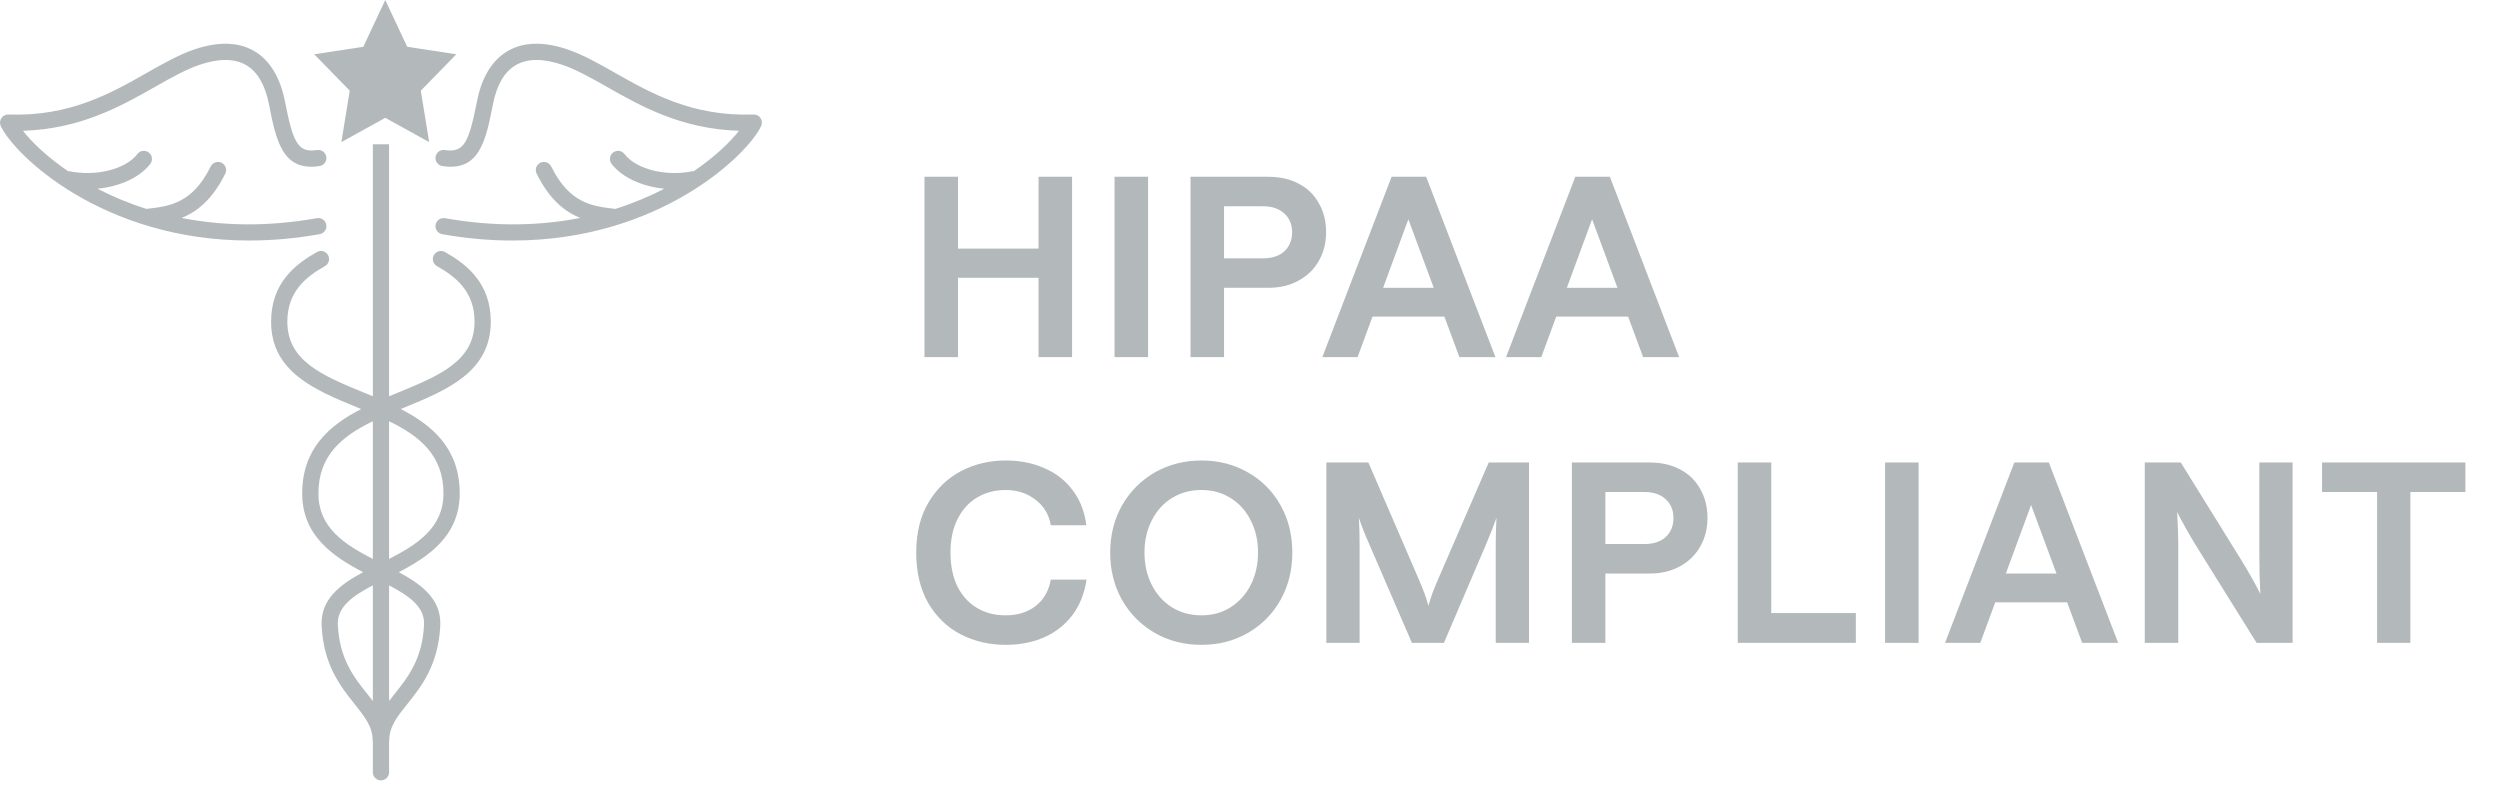 <svg width="105" height="33" viewBox="0 0 105 33" fill="none" xmlns="http://www.w3.org/2000/svg">
<path d="M43.619 7.424H45.027V15H43.619V11.669H40.236V15H38.828V7.424H40.236V10.44H43.619V7.424ZM46.811 7.424H48.219V15H46.811V7.424ZM50.002 7.424H53.259C53.756 7.424 54.187 7.522 54.551 7.718C54.916 7.907 55.196 8.181 55.392 8.538C55.595 8.888 55.697 9.294 55.697 9.757C55.697 10.198 55.595 10.597 55.392 10.955C55.196 11.305 54.912 11.582 54.541 11.785C54.177 11.988 53.749 12.089 53.259 12.089H51.41V15H50.002V7.424ZM53.049 10.85C53.427 10.85 53.725 10.752 53.942 10.555C54.159 10.352 54.268 10.086 54.268 9.757C54.268 9.428 54.159 9.165 53.942 8.969C53.725 8.766 53.427 8.664 53.049 8.664H51.41V10.85H53.049ZM58.447 7.424H59.898L62.808 15H61.295L59.151 9.21L57.018 15H55.537L58.447 7.424ZM57.25 12.089H61.032L61.137 13.298H57.155L57.25 12.089ZM66.163 7.424H67.614L70.524 15H69.011L66.868 9.21L64.734 15H63.253L66.163 7.424ZM64.966 12.089H68.748L68.853 13.298H64.871L64.966 12.089ZM42.243 27.084C41.556 27.084 40.926 26.937 40.352 26.643C39.784 26.349 39.329 25.911 38.986 25.329C38.649 24.741 38.481 24.033 38.481 23.207C38.481 22.387 38.653 21.687 38.996 21.105C39.346 20.517 39.805 20.076 40.373 19.781C40.94 19.487 41.563 19.34 42.243 19.34C42.845 19.34 43.388 19.449 43.872 19.666C44.362 19.876 44.758 20.188 45.059 20.601C45.367 21.007 45.556 21.494 45.626 22.061H44.134C44.057 21.613 43.844 21.256 43.493 20.99C43.143 20.716 42.723 20.58 42.232 20.58C41.798 20.58 41.406 20.681 41.056 20.885C40.705 21.088 40.429 21.389 40.225 21.788C40.022 22.18 39.921 22.653 39.921 23.207C39.921 23.76 40.019 24.236 40.215 24.636C40.418 25.035 40.695 25.336 41.045 25.54C41.395 25.743 41.791 25.844 42.232 25.844C42.737 25.844 43.157 25.715 43.493 25.455C43.837 25.189 44.05 24.818 44.134 24.342H45.637C45.546 24.937 45.343 25.441 45.027 25.855C44.712 26.261 44.313 26.569 43.83 26.779C43.353 26.983 42.824 27.084 42.243 27.084ZM50.463 27.084C49.735 27.084 49.08 26.916 48.498 26.58C47.917 26.244 47.458 25.781 47.122 25.193C46.793 24.604 46.628 23.942 46.628 23.207C46.628 22.478 46.793 21.82 47.122 21.231C47.458 20.643 47.917 20.181 48.498 19.844C49.087 19.508 49.742 19.34 50.463 19.34C51.185 19.34 51.836 19.508 52.418 19.844C52.999 20.174 53.454 20.632 53.784 21.221C54.113 21.809 54.278 22.471 54.278 23.207C54.278 23.942 54.113 24.604 53.784 25.193C53.454 25.781 52.999 26.244 52.418 26.58C51.836 26.916 51.185 27.084 50.463 27.084ZM50.463 25.844C50.919 25.844 51.325 25.732 51.682 25.508C52.046 25.277 52.33 24.962 52.533 24.562C52.736 24.156 52.838 23.704 52.838 23.207C52.838 22.709 52.736 22.261 52.533 21.862C52.33 21.456 52.046 21.14 51.682 20.916C51.325 20.692 50.919 20.58 50.463 20.58C50.001 20.58 49.588 20.692 49.223 20.916C48.859 21.14 48.575 21.456 48.372 21.862C48.169 22.261 48.068 22.709 48.068 23.207C48.068 23.704 48.169 24.156 48.372 24.562C48.575 24.962 48.859 25.277 49.223 25.508C49.588 25.732 50.001 25.844 50.463 25.844ZM55.707 19.424H57.472L59.584 24.321C59.773 24.748 59.91 25.123 59.994 25.445C60.078 25.123 60.215 24.748 60.404 24.321L62.526 19.424H64.218V27H62.821V22.955C62.821 22.492 62.831 22.09 62.852 21.746C62.74 22.069 62.593 22.443 62.411 22.87L60.645 27H59.3L57.514 22.87C57.325 22.443 57.178 22.069 57.073 21.746C57.094 22.082 57.104 22.485 57.104 22.955V27H55.707V19.424ZM66.019 19.424H69.276C69.774 19.424 70.205 19.522 70.569 19.718C70.933 19.907 71.213 20.181 71.409 20.538C71.613 20.888 71.714 21.294 71.714 21.757C71.714 22.198 71.613 22.597 71.409 22.955C71.213 23.305 70.93 23.582 70.558 23.785C70.194 23.988 69.767 24.089 69.276 24.089H67.427V27H66.019V19.424ZM69.066 22.849C69.445 22.849 69.742 22.752 69.959 22.555C70.177 22.352 70.285 22.086 70.285 21.757C70.285 21.427 70.177 21.165 69.959 20.969C69.742 20.765 69.445 20.664 69.066 20.664H67.427V22.849H69.066ZM72.986 19.424H74.394V25.75H77.946V27H72.986V19.424ZM79.173 19.424H80.581V27H79.173V19.424ZM84.602 19.424H86.052L88.963 27H87.45L85.306 21.21L83.173 27H81.692L84.602 19.424ZM83.404 24.089H87.187L87.292 25.298H83.31L83.404 24.089ZM90.08 19.424H91.593L94.147 23.543C94.448 24.033 94.71 24.499 94.935 24.941C94.906 24.443 94.892 23.907 94.892 23.333V19.424H96.29V27H94.777L92.224 22.902C91.922 22.405 91.66 21.939 91.436 21.505C91.471 21.995 91.488 22.531 91.488 23.112V27H90.08V19.424ZM99.838 20.664H97.527V19.424H103.547V20.664H101.236V27H99.838V20.664Z" fill="#B3B9BB"/>
<path d="M13.704 9.44C13.671 9.254 13.495 9.131 13.309 9.164C11.165 9.545 9.265 9.475 7.629 9.153C8.276 8.893 8.923 8.383 9.462 7.292C9.545 7.123 9.475 6.919 9.306 6.835C9.138 6.753 8.933 6.822 8.85 6.991C8.078 8.554 7.105 8.665 6.164 8.771C6.16 8.772 6.157 8.774 6.153 8.775C5.394 8.534 4.707 8.243 4.096 7.926C5.025 7.835 5.873 7.458 6.313 6.883C6.427 6.733 6.399 6.519 6.249 6.405C6.099 6.29 5.885 6.319 5.771 6.468C5.281 7.109 4.023 7.426 2.907 7.189C2.89 7.186 2.875 7.19 2.858 7.189C1.974 6.586 1.336 5.969 0.964 5.493C3.386 5.421 5.107 4.445 6.511 3.648C7.166 3.277 7.784 2.926 8.373 2.725C9.185 2.448 9.843 2.45 10.329 2.73C10.809 3.008 11.134 3.559 11.294 4.368C11.595 5.896 11.857 7.215 13.42 6.975C13.606 6.946 13.734 6.772 13.705 6.586C13.677 6.4 13.5 6.272 13.317 6.301C12.507 6.424 12.311 5.999 11.963 4.236C11.766 3.24 11.319 2.515 10.67 2.14C10.006 1.757 9.16 1.736 8.153 2.079C7.503 2.301 6.858 2.667 6.174 3.055C4.65 3.92 2.927 4.903 0.353 4.809C0.235 4.806 0.122 4.862 0.057 4.962C-0.009 5.061 -0.018 5.187 0.032 5.294C0.606 6.518 4.321 10.102 10.471 10.102C11.402 10.102 12.389 10.02 13.428 9.835C13.614 9.802 13.737 9.625 13.704 9.44Z" fill="#B3B9BB"/>
<path d="M31.943 4.962C31.878 4.863 31.776 4.805 31.646 4.809C29.081 4.9 27.35 3.92 25.826 3.055C25.142 2.667 24.496 2.301 23.847 2.08C22.84 1.736 21.994 1.757 21.33 2.14C20.68 2.515 20.233 3.24 20.037 4.237C19.689 5.999 19.49 6.425 18.683 6.301C18.494 6.273 18.323 6.4 18.294 6.586C18.265 6.772 18.393 6.947 18.579 6.975C20.147 7.217 20.405 5.896 20.706 4.369C20.866 3.559 21.19 3.008 21.671 2.731C22.156 2.45 22.814 2.448 23.627 2.725C24.215 2.926 24.834 3.277 25.489 3.648C26.893 4.445 28.613 5.422 31.036 5.493C30.664 5.97 30.025 6.586 29.14 7.189C29.124 7.19 29.109 7.186 29.092 7.189C27.977 7.426 26.719 7.109 26.229 6.469C26.114 6.319 25.901 6.291 25.751 6.405C25.601 6.519 25.573 6.733 25.687 6.883C26.127 7.458 26.974 7.835 27.902 7.926C27.291 8.243 26.605 8.534 25.845 8.775C25.842 8.774 25.839 8.772 25.836 8.772C24.895 8.665 23.921 8.554 23.15 6.991C23.067 6.822 22.863 6.753 22.693 6.836C22.524 6.919 22.454 7.124 22.538 7.293C23.076 8.383 23.723 8.893 24.369 9.153C22.733 9.475 20.834 9.545 18.691 9.164C18.506 9.13 18.328 9.255 18.295 9.44C18.262 9.626 18.386 9.803 18.572 9.836C19.611 10.021 20.597 10.103 21.528 10.102C27.677 10.102 31.394 6.518 31.968 5.295C32.018 5.187 32.009 5.061 31.943 4.962Z" fill="#B3B9BB"/>
<path d="M18.688 10.584C18.523 10.491 18.315 10.549 18.223 10.713C18.13 10.877 18.188 11.085 18.352 11.178C19.133 11.618 19.931 12.239 19.931 13.509C19.931 15.168 18.444 15.778 16.723 16.486C16.596 16.538 16.469 16.59 16.341 16.643V6.059H15.659V16.643C15.531 16.59 15.403 16.538 15.277 16.486C13.555 15.778 12.068 15.168 12.068 13.509C12.068 12.239 12.866 11.618 13.647 11.178C13.811 11.085 13.869 10.877 13.777 10.713C13.684 10.549 13.476 10.492 13.312 10.584C12.415 11.089 11.386 11.879 11.386 13.509C11.386 15.625 13.232 16.383 15.017 17.117C15.068 17.137 15.118 17.158 15.168 17.179C13.825 17.871 12.692 18.847 12.692 20.725C12.692 22.504 14.001 23.38 15.249 24.031C14.283 24.552 13.456 25.172 13.508 26.274C13.586 27.935 14.31 28.841 14.892 29.569C15.316 30.1 15.651 30.52 15.651 31.099C15.651 31.112 15.657 31.123 15.659 31.135V32.435C15.659 32.623 15.811 32.776 16 32.776C16.188 32.776 16.341 32.623 16.341 32.435V31.135C16.342 31.123 16.348 31.112 16.348 31.099C16.348 30.52 16.683 30.1 17.108 29.569C17.689 28.841 18.413 27.935 18.492 26.274C18.544 25.172 17.717 24.552 16.75 24.031C17.998 23.38 19.308 22.504 19.308 20.725C19.308 18.847 18.175 17.871 16.831 17.179C16.881 17.158 16.931 17.137 16.982 17.117C18.767 16.383 20.613 15.625 20.613 13.509C20.613 11.879 19.584 11.089 18.688 10.584ZM13.374 20.725C13.374 19.121 14.372 18.317 15.659 17.692V23.475C14.475 22.867 13.374 22.166 13.374 20.725ZM15.425 29.143C14.877 28.458 14.257 27.682 14.189 26.242C14.154 25.493 14.804 25.035 15.659 24.585V29.442C15.582 29.342 15.504 29.243 15.425 29.143ZM17.81 26.242C17.742 27.682 17.122 28.458 16.575 29.143C16.495 29.243 16.417 29.342 16.341 29.442V24.585C17.195 25.035 17.846 25.493 17.81 26.242ZM18.625 20.725C18.625 22.166 17.525 22.867 16.341 23.475V17.692C17.627 18.318 18.625 19.121 18.625 20.725Z" fill="#B3B9BB"/>
<path d="M16.181 4.949L14.337 5.969L14.689 3.809L13.197 2.28L15.259 1.965L16.181 0L17.103 1.965L19.165 2.28L17.673 3.809L18.026 5.969L16.181 4.949Z" fill="#B3B9BB"/>
</svg>
